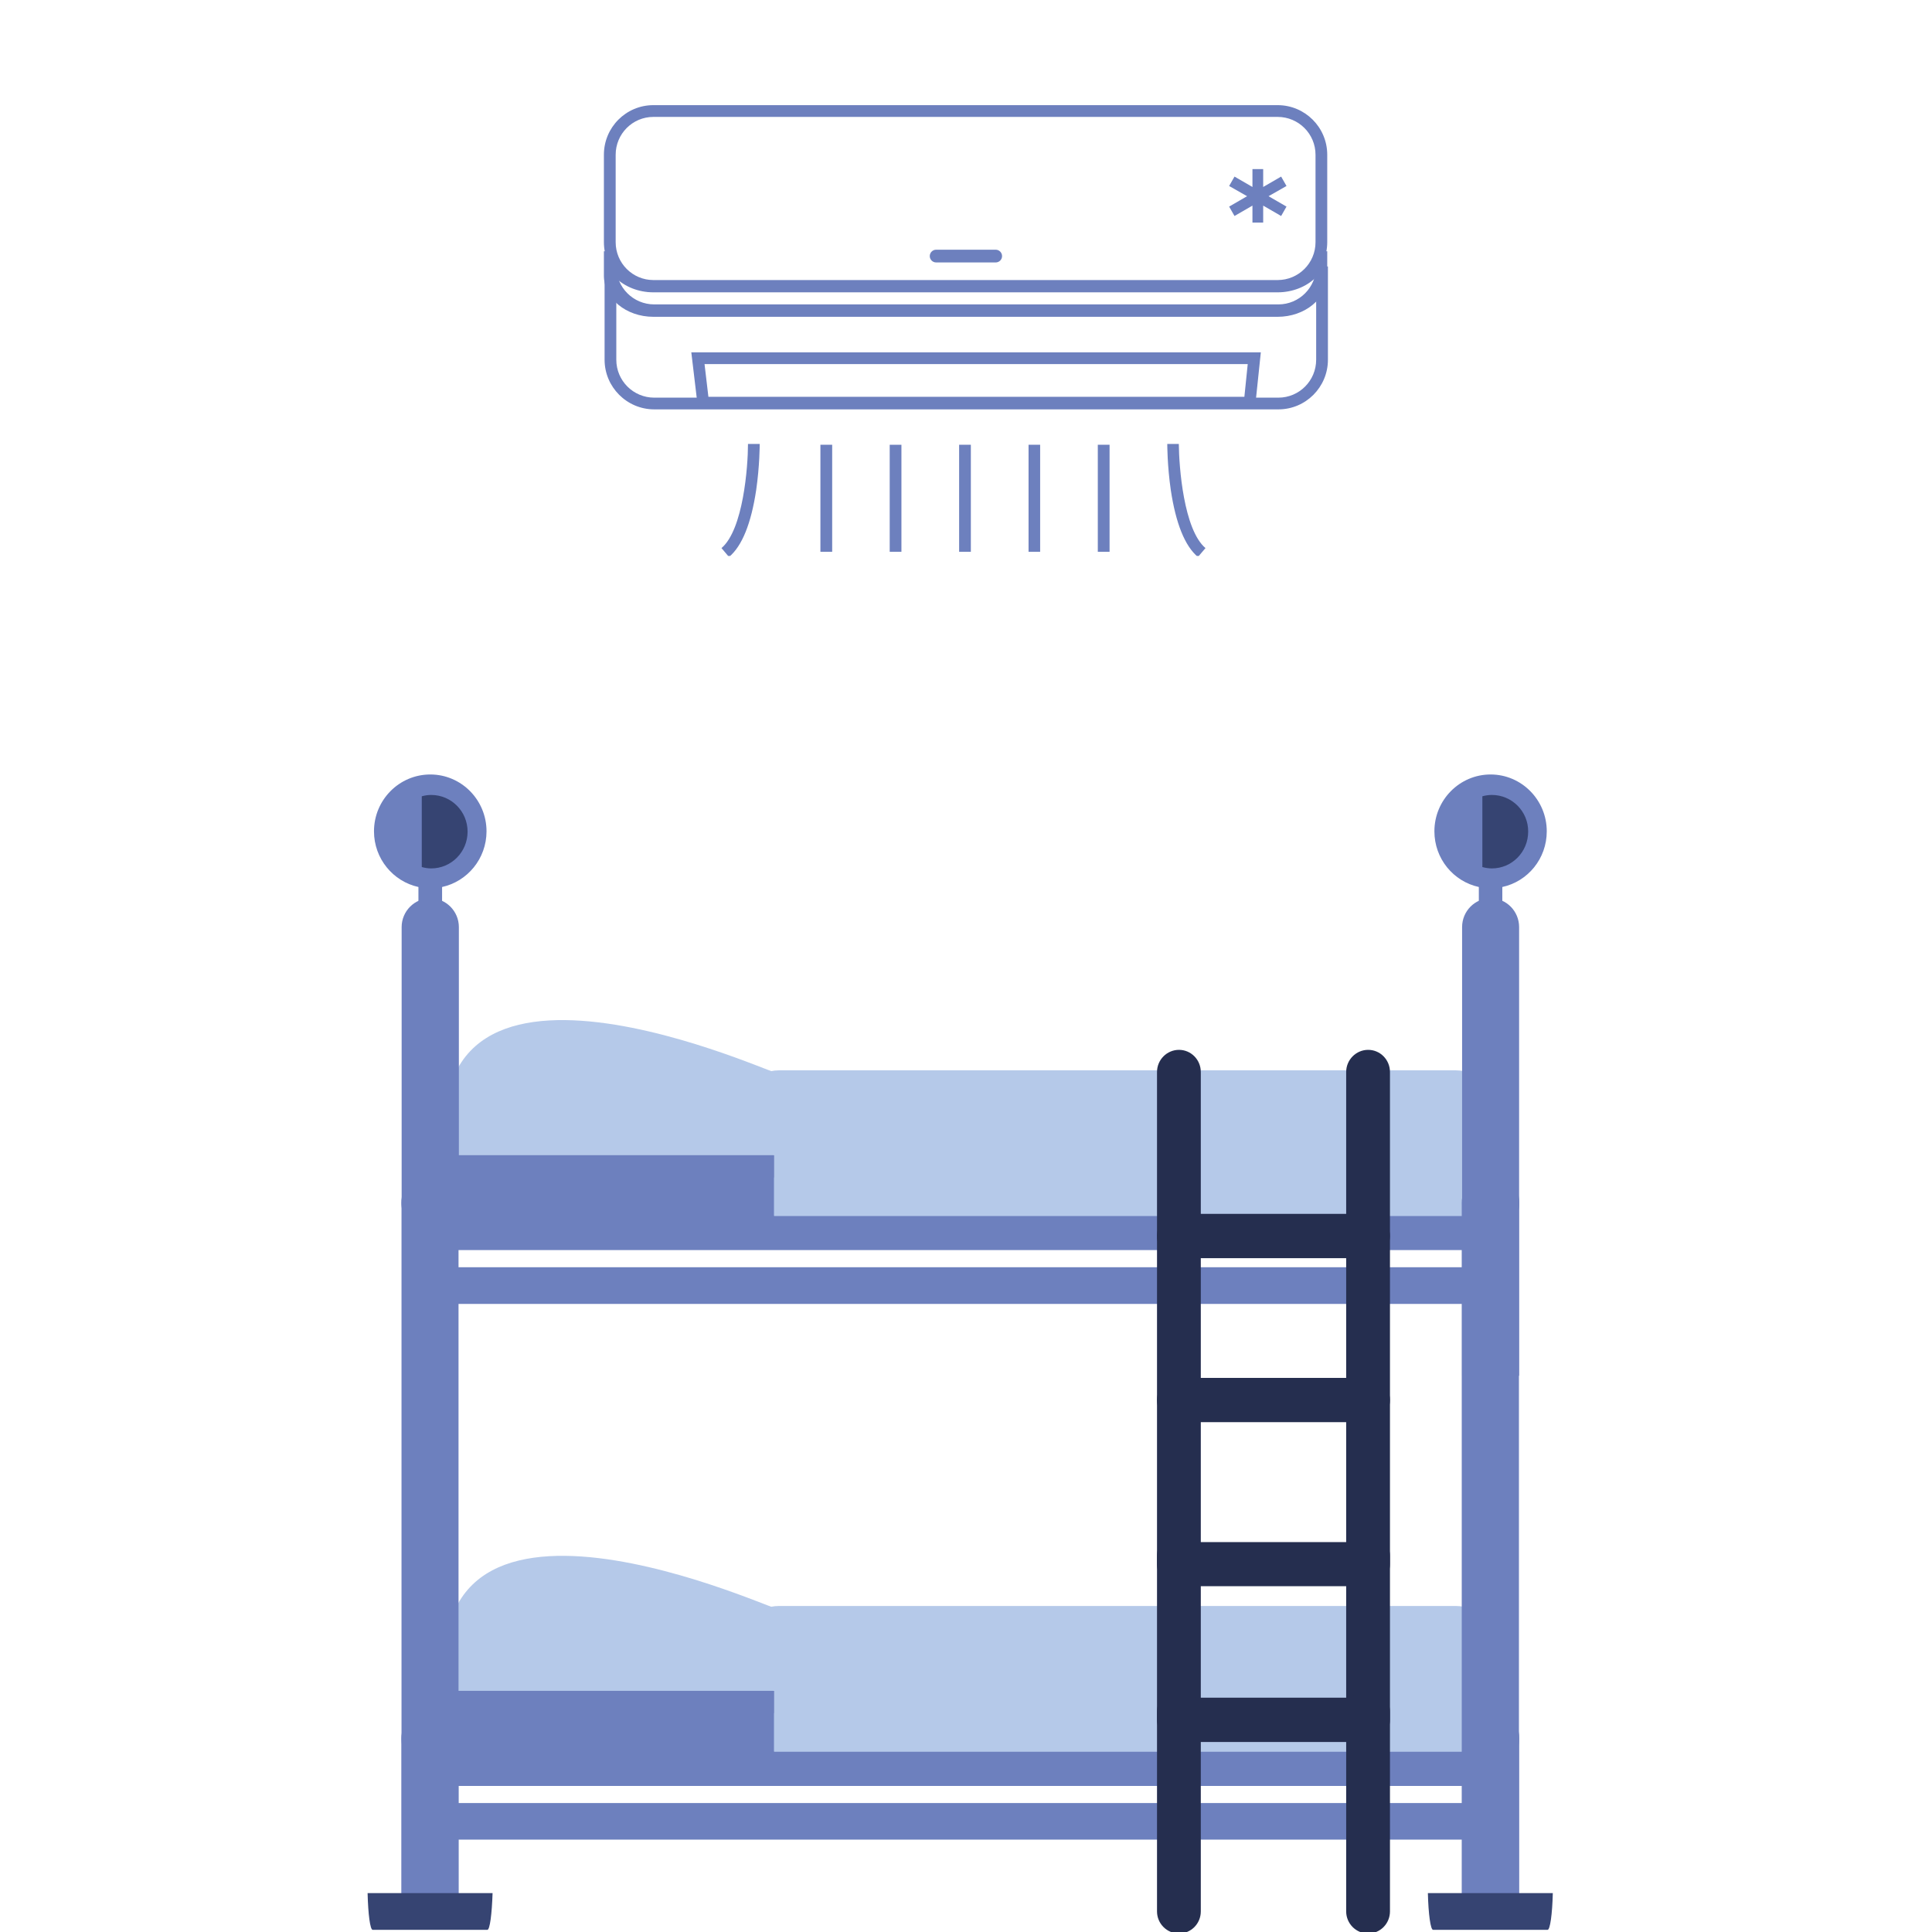 <svg xmlns="http://www.w3.org/2000/svg" xmlns:xlink="http://www.w3.org/1999/xlink" width="60" zoomAndPan="magnify" viewBox="0 0 45 45" height="60" preserveAspectRatio="xMidYMid meet" version="1.0"><defs><clipPath id="5bb5688f77"><path d="M 33 18.047 L 36.238 18.047 L 36.238 23 L 33 23 Z M 33 18.047 " clip-rule="nonzero"/></clipPath><clipPath id="c168e59f85"><path d="M 8.488 18.047 L 12 18.047 L 12 23 L 8.488 23 Z M 8.488 18.047 " clip-rule="nonzero"/></clipPath><clipPath id="0a0995e487"><path d="M 33 44 L 36.238 44 L 36.238 45 L 33 45 Z M 33 44 " clip-rule="nonzero"/></clipPath><clipPath id="ee975f1e14"><path d="M 8.488 44 L 12 44 L 12 45 L 8.488 45 Z M 8.488 44 " clip-rule="nonzero"/></clipPath><clipPath id="31143d0cd5"><path d="M 34 18.047 L 36 18.047 L 36 21 L 34 21 Z M 34 18.047 " clip-rule="nonzero"/></clipPath><clipPath id="e3e0d06045"><path d="M 9 18.047 L 11 18.047 L 11 21 L 9 21 Z M 9 18.047 " clip-rule="nonzero"/></clipPath><clipPath id="5085390741"><path d="M 14.062 2.449 L 31 2.449 L 31 7 L 14.062 7 Z M 14.062 2.449 " clip-rule="nonzero"/></clipPath><clipPath id="6a57d6846b"><path d="M 14.062 5 L 31 5 L 31 8 L 14.062 8 Z M 14.062 5 " clip-rule="nonzero"/></clipPath><clipPath id="4a7d03d5ad"><path d="M 14.062 6 L 31 6 L 31 10 L 14.062 10 Z M 14.062 6 " clip-rule="nonzero"/></clipPath><clipPath id="e0eccd4c7a"><path d="M 16 10 L 18 10 L 18 12.949 L 16 12.949 Z M 16 10 " clip-rule="nonzero"/></clipPath><clipPath id="e34bb7bc6e"><path d="M 27 10 L 29 10 L 29 12.949 L 27 12.949 Z M 27 10 " clip-rule="nonzero"/></clipPath><clipPath id="632795e650"><path d="M 19 10 L 20 10 L 20 12.949 L 19 12.949 Z M 19 10 " clip-rule="nonzero"/></clipPath><clipPath id="bc97994f34"><path d="M 20 10 L 21 10 L 21 12.949 L 20 12.949 Z M 20 10 " clip-rule="nonzero"/></clipPath><clipPath id="526e6dd10d"><path d="M 22 10 L 23 10 L 23 12.949 L 22 12.949 Z M 22 10 " clip-rule="nonzero"/></clipPath><clipPath id="a5a9cda35f"><path d="M 23 10 L 25 10 L 25 12.949 L 23 12.949 Z M 23 10 " clip-rule="nonzero"/></clipPath><clipPath id="d995486cf3"><path d="M 25 10 L 26 10 L 26 12.949 L 25 12.949 Z M 25 10 " clip-rule="nonzero"/></clipPath></defs><path fill="#b5c9e9" d="M 34.883 25.918 C 34.883 26.465 34.445 26.906 33.902 26.906 L 18.148 26.906 C 17.609 26.906 17.172 26.465 17.172 25.918 C 17.172 25.371 17.609 24.93 18.148 24.93 L 33.902 24.93 C 34.445 24.93 34.883 25.371 34.883 25.918 Z M 34.883 25.918 " fill-opacity="1" fill-rule="nonzero"/><path fill="#b5c9e9" d="M 18.031 24.969 C 17.855 24.969 8.73 20.773 10.613 28.012 L 18.031 28.012 " fill-opacity="1" fill-rule="nonzero"/><path fill="#6d80be" d="M 35.383 32.043 L 35.383 28.012 C 35.383 27.641 35.086 27.34 34.719 27.34 C 34.352 27.34 34.055 27.641 34.055 28.012 L 34.055 32.043 Z M 35.383 32.043 " fill-opacity="1" fill-rule="nonzero"/><path fill="#6d80be" d="M 35.383 28.012 C 35.383 28.625 34.895 29.117 34.289 29.117 L 10.445 29.117 C 9.84 29.117 9.352 28.625 9.352 28.012 C 9.352 27.402 9.84 26.906 10.445 26.906 L 34.289 26.906 C 34.895 26.906 35.383 27.402 35.383 28.012 Z M 35.383 28.012 " fill-opacity="1" fill-rule="nonzero"/><path fill="#6d80be" d="M 9.383 29.516 C 9.492 30.004 9.926 30.371 10.445 30.371 L 34.289 30.371 C 34.809 30.371 35.238 30.008 35.352 29.516 Z M 9.383 29.516 " fill-opacity="1" fill-rule="nonzero"/><path fill="#b5c9e9" d="M 18.031 25.887 L 34.84 25.887 L 34.84 28.32 L 18.031 28.32 Z M 18.031 25.887 " fill-opacity="1" fill-rule="nonzero"/><path fill="#b5c9e9" d="M 18.031 27.426 L 34.84 27.426 L 34.84 28.32 L 18.031 28.32 Z M 18.031 27.426 " fill-opacity="1" fill-rule="nonzero"/><path fill="#b5c9e9" d="M 34.883 38.395 C 34.883 38.941 34.445 39.383 33.902 39.383 L 18.148 39.383 C 17.609 39.383 17.172 38.941 17.172 38.395 C 17.172 37.848 17.609 37.406 18.148 37.406 L 33.902 37.406 C 34.445 37.406 34.883 37.848 34.883 38.395 Z M 34.883 38.395 " fill-opacity="1" fill-rule="nonzero"/><path fill="#b5c9e9" d="M 18.031 37.445 C 17.855 37.445 8.73 33.254 10.613 40.492 L 18.031 40.492 " fill-opacity="1" fill-rule="nonzero"/><path fill="#6d80be" d="M 35.383 44.52 L 35.383 40.492 C 35.383 40.121 35.086 39.82 34.719 39.82 C 34.352 39.82 34.055 40.121 34.055 40.492 L 34.055 44.52 Z M 35.383 44.52 " fill-opacity="1" fill-rule="nonzero"/><path fill="#6d80be" d="M 10.68 44.52 L 10.68 40.492 C 10.68 40.121 10.383 39.82 10.016 39.82 C 9.648 39.82 9.352 40.121 9.352 40.492 L 9.352 44.52 Z M 10.68 44.52 " fill-opacity="1" fill-rule="nonzero"/><path fill="#6d80be" d="M 35.383 40.492 C 35.383 41.102 34.895 41.598 34.289 41.598 L 10.445 41.598 C 9.84 41.598 9.352 41.102 9.352 40.492 C 9.352 39.879 9.84 39.383 10.445 39.383 L 34.289 39.383 C 34.895 39.383 35.383 39.879 35.383 40.492 Z M 35.383 40.492 " fill-opacity="1" fill-rule="nonzero"/><path fill="#6d80be" d="M 9.383 41.996 C 9.492 42.484 9.926 42.848 10.445 42.848 L 34.289 42.848 C 34.809 42.848 35.238 42.484 35.352 41.996 Z M 9.383 41.996 " fill-opacity="1" fill-rule="nonzero"/><path fill="#b5c9e9" d="M 18.031 38.363 L 34.84 38.363 L 34.84 40.797 L 18.031 40.797 Z M 18.031 38.363 " fill-opacity="1" fill-rule="nonzero"/><path fill="#b5c9e9" d="M 18.031 39.902 L 34.84 39.902 L 34.84 40.797 L 18.031 40.797 Z M 18.031 39.902 " fill-opacity="1" fill-rule="nonzero"/><path fill="#6d80be" d="M 35.383 28.047 C 35.383 28.418 35.086 28.719 34.719 28.719 C 34.352 28.719 34.055 28.418 34.055 28.047 L 34.055 21.594 C 34.055 21.223 34.352 20.922 34.719 20.922 C 35.086 20.922 35.383 21.223 35.383 21.594 Z M 35.383 28.047 " fill-opacity="1" fill-rule="nonzero"/><path fill="#6d80be" d="M 35.379 44.52 L 35.379 28.012 C 35.379 27.641 35.078 27.34 34.711 27.34 C 34.344 27.34 34.047 27.641 34.047 28.012 L 34.047 44.52 Z M 35.379 44.52 " fill-opacity="1" fill-rule="nonzero"/><g clip-path="url(#5bb5688f77)"><path fill="#6d80be" d="M 34.992 20.66 L 34.992 22.824 L 34.445 22.824 L 34.445 20.66 C 33.852 20.531 33.41 20 33.41 19.363 C 33.41 18.633 33.996 18.039 34.719 18.039 C 35.441 18.039 36.027 18.633 36.027 19.363 C 36.027 20 35.586 20.531 34.992 20.66 Z M 34.992 20.66 " fill-opacity="1" fill-rule="nonzero"/></g><path fill="#6d80be" d="M 10.688 28.047 C 10.688 28.418 10.387 28.719 10.023 28.719 C 9.656 28.719 9.355 28.418 9.355 28.047 L 9.355 21.594 C 9.355 21.223 9.656 20.922 10.023 20.922 C 10.387 20.922 10.688 21.223 10.688 21.594 Z M 10.688 28.047 " fill-opacity="1" fill-rule="nonzero"/><path fill="#6d80be" d="M 10.68 44.52 L 10.68 28.012 C 10.68 27.641 10.383 27.34 10.016 27.34 C 9.648 27.34 9.352 27.641 9.352 28.012 L 9.352 44.52 Z M 10.68 44.52 " fill-opacity="1" fill-rule="nonzero"/><g clip-path="url(#c168e59f85)"><path fill="#6d80be" d="M 10.297 20.66 L 10.297 22.824 L 9.746 22.824 L 9.746 20.66 C 9.156 20.531 8.711 20 8.711 19.363 C 8.711 18.633 9.297 18.039 10.023 18.039 C 10.746 18.039 11.332 18.633 11.332 19.363 C 11.332 20 10.887 20.531 10.297 20.66 Z M 10.297 20.66 " fill-opacity="1" fill-rule="nonzero"/></g><g clip-path="url(#0a0995e487)"><path fill="#364472" d="M 33.258 44.094 C 33.27 44.582 33.32 44.949 33.379 44.949 L 36.047 44.949 C 36.105 44.949 36.156 44.582 36.168 44.094 Z M 33.258 44.094 " fill-opacity="1" fill-rule="nonzero"/></g><g clip-path="url(#ee975f1e14)"><path fill="#364472" d="M 8.562 44.094 C 8.574 44.582 8.621 44.949 8.68 44.949 L 11.352 44.949 C 11.41 44.949 11.457 44.582 11.473 44.094 Z M 8.562 44.094 " fill-opacity="1" fill-rule="nonzero"/></g><g clip-path="url(#31143d0cd5)"><path fill="#364472" d="M 34.75 18.516 C 34.672 18.516 34.598 18.527 34.527 18.547 L 34.527 20.195 C 34.598 20.215 34.672 20.227 34.75 20.227 C 35.215 20.227 35.594 19.844 35.594 19.371 C 35.598 18.898 35.215 18.516 34.75 18.516 Z M 34.75 18.516 " fill-opacity="1" fill-rule="nonzero"/></g><g clip-path="url(#e3e0d06045)"><path fill="#364472" d="M 10.043 18.516 C 9.969 18.516 9.895 18.527 9.824 18.547 L 9.824 20.195 C 9.895 20.215 9.969 20.227 10.043 20.227 C 10.512 20.227 10.891 19.844 10.891 19.371 C 10.891 18.898 10.512 18.516 10.043 18.516 Z M 10.043 18.516 " fill-opacity="1" fill-rule="nonzero"/></g><path fill="#252e4f" d="M 31.867 29.305 L 27.461 29.305 C 27.18 29.305 26.949 29.074 26.949 28.789 L 26.949 24.969 C 26.949 24.684 27.18 24.453 27.461 24.453 C 27.742 24.453 27.969 24.684 27.969 24.969 L 27.969 28.273 L 31.355 28.273 L 31.355 24.969 C 31.355 24.684 31.586 24.453 31.867 24.453 C 32.148 24.453 32.375 24.684 32.375 24.969 L 32.375 28.789 C 32.375 29.074 32.148 29.305 31.867 29.305 Z M 31.867 29.305 " fill-opacity="1" fill-rule="nonzero"/><path fill="#252e4f" d="M 31.867 33.125 L 27.461 33.125 C 27.18 33.125 26.949 32.895 26.949 32.609 L 26.949 28.789 C 26.949 28.504 27.18 28.273 27.461 28.273 C 27.742 28.273 27.969 28.504 27.969 28.789 L 27.969 32.094 L 31.355 32.094 L 31.355 28.789 C 31.355 28.504 31.586 28.273 31.867 28.273 C 32.148 28.273 32.375 28.504 32.375 28.789 L 32.375 32.609 C 32.375 32.895 32.148 33.125 31.867 33.125 Z M 31.867 33.125 " fill-opacity="1" fill-rule="nonzero"/><path fill="#252e4f" d="M 31.867 36.945 L 27.461 36.945 C 27.18 36.945 26.949 36.715 26.949 36.434 L 26.949 32.609 C 26.949 32.324 27.18 32.094 27.461 32.094 C 27.742 32.094 27.969 32.324 27.969 32.609 L 27.969 35.918 L 31.355 35.918 L 31.355 32.609 C 31.355 32.324 31.586 32.094 31.867 32.094 C 32.148 32.094 32.375 32.324 32.375 32.609 L 32.375 36.434 C 32.375 36.715 32.148 36.945 31.867 36.945 Z M 31.867 36.945 " fill-opacity="1" fill-rule="nonzero"/><path fill="#252e4f" d="M 31.867 40.574 L 27.461 40.574 C 27.18 40.574 26.949 40.344 26.949 40.059 L 26.949 36.238 C 26.949 35.953 27.18 35.723 27.461 35.723 C 27.742 35.723 27.969 35.953 27.969 36.238 L 27.969 39.543 L 31.355 39.543 L 31.355 36.238 C 31.355 35.953 31.586 35.723 31.867 35.723 C 32.148 35.723 32.375 35.953 32.375 36.238 L 32.375 40.059 C 32.375 40.344 32.148 40.574 31.867 40.574 Z M 31.867 40.574 " fill-opacity="1" fill-rule="nonzero"/><path fill="#252e4f" d="M 31.867 45.035 C 31.586 45.035 31.355 44.805 31.355 44.52 L 31.355 39.863 C 31.355 39.582 31.586 39.348 31.867 39.348 C 32.148 39.348 32.375 39.582 32.375 39.863 L 32.375 44.52 C 32.375 44.805 32.148 45.035 31.867 45.035 Z M 31.867 45.035 " fill-opacity="1" fill-rule="nonzero"/><path fill="#252e4f" d="M 27.461 45.035 C 27.18 45.035 26.949 44.805 26.949 44.52 L 26.949 39.863 C 26.949 39.582 27.18 39.348 27.461 39.348 C 27.742 39.348 27.969 39.582 27.969 39.863 L 27.969 44.52 C 27.969 44.805 27.742 45.035 27.461 45.035 Z M 27.461 45.035 " fill-opacity="1" fill-rule="nonzero"/><g clip-path="url(#5085390741)"><path fill="#6d80be" d="M 15.219 2.723 C 14.734 2.723 14.34 3.117 14.34 3.605 L 14.34 5.641 C 14.34 6.129 14.734 6.523 15.219 6.523 L 29.758 6.523 C 30.246 6.523 30.641 6.129 30.641 5.641 L 30.641 3.605 C 30.641 3.117 30.246 2.723 29.758 2.723 Z M 29.758 6.797 L 15.219 6.797 C 14.582 6.797 14.066 6.277 14.066 5.641 L 14.066 3.605 C 14.066 2.965 14.582 2.449 15.219 2.449 L 29.758 2.449 C 30.395 2.449 30.914 2.965 30.914 3.605 L 30.914 5.641 C 30.914 6.277 30.395 6.797 29.758 6.797 " fill-opacity="1" fill-rule="nonzero"/></g><g clip-path="url(#6a57d6846b)"><path fill="#6d80be" d="M 14.34 6.473 C 14.371 6.824 14.754 7.105 15.219 7.105 L 29.758 7.105 C 30.223 7.105 30.605 6.824 30.637 6.473 C 30.426 6.676 30.109 6.809 29.758 6.809 L 15.219 6.809 C 14.867 6.809 14.555 6.676 14.34 6.473 Z M 29.758 7.379 L 15.219 7.379 C 14.582 7.379 14.066 6.953 14.066 6.422 L 14.066 5.852 L 14.34 5.852 C 14.34 6.227 14.734 6.535 15.219 6.535 L 29.758 6.535 C 30.246 6.535 30.641 6.227 30.641 5.852 L 30.914 5.852 L 30.914 6.422 C 30.914 6.953 30.395 7.379 29.758 7.379 " fill-opacity="1" fill-rule="nonzero"/></g><g clip-path="url(#4a7d03d5ad)"><path fill="#6d80be" d="M 14.355 6.953 L 14.355 8.379 C 14.355 8.867 14.75 9.262 15.238 9.262 L 29.777 9.262 C 30.262 9.262 30.656 8.867 30.656 8.379 L 30.656 6.953 C 30.445 7.203 30.129 7.363 29.777 7.363 L 15.238 7.363 C 14.887 7.363 14.566 7.203 14.355 6.953 Z M 29.777 9.535 L 15.238 9.535 C 14.602 9.535 14.082 9.016 14.082 8.379 L 14.082 6.207 L 14.355 6.207 C 14.355 6.695 14.75 7.09 15.238 7.09 L 29.777 7.09 C 30.262 7.09 30.656 6.695 30.656 6.207 L 30.93 6.207 L 30.93 8.379 C 30.93 9.016 30.414 9.535 29.777 9.535 " fill-opacity="1" fill-rule="nonzero"/></g><path fill="#6d80be" d="M 16.5 9.242 L 28.984 9.242 L 29.062 8.48 L 16.41 8.48 Z M 29.23 9.516 L 16.258 9.516 L 16.102 8.207 L 29.367 8.207 L 29.23 9.516 " fill-opacity="1" fill-rule="nonzero"/><path fill="#6d80be" d="M 23.191 6.113 L 21.805 6.113 C 21.723 6.113 21.656 6.047 21.656 5.965 C 21.656 5.883 21.723 5.816 21.805 5.816 L 23.191 5.816 C 23.273 5.816 23.34 5.883 23.34 5.965 C 23.34 6.047 23.273 6.113 23.191 6.113 " fill-opacity="1" fill-rule="nonzero"/><path fill="#6d80be" d="M 29.965 4.332 L 29.84 4.113 L 29.422 4.355 L 29.422 3.938 L 29.172 3.938 L 29.172 4.355 L 28.754 4.113 L 28.629 4.332 L 29.047 4.57 L 28.629 4.812 L 28.754 5.031 L 29.172 4.789 L 29.172 5.184 L 29.422 5.184 L 29.422 4.789 L 29.84 5.031 L 29.965 4.812 L 29.547 4.57 L 29.965 4.332 " fill-opacity="1" fill-rule="nonzero"/><g clip-path="url(#e0eccd4c7a)"><path fill="#6d80be" d="M 16.98 12.973 L 16.805 12.766 C 17.312 12.336 17.422 10.871 17.422 10.34 L 17.695 10.34 C 17.695 10.359 17.695 10.848 17.613 11.414 C 17.496 12.191 17.285 12.719 16.98 12.973 " fill-opacity="1" fill-rule="nonzero"/></g><g clip-path="url(#e34bb7bc6e)"><path fill="#6d80be" d="M 27.902 12.973 C 27.598 12.719 27.387 12.191 27.27 11.414 C 27.188 10.848 27.188 10.359 27.188 10.34 L 27.457 10.34 C 27.461 10.871 27.57 12.336 28.078 12.766 L 27.902 12.973 " fill-opacity="1" fill-rule="nonzero"/></g><g clip-path="url(#632795e650)"><path fill="#6d80be" d="M 19.383 12.852 L 19.109 12.852 L 19.109 10.359 L 19.383 10.359 L 19.383 12.852 " fill-opacity="1" fill-rule="nonzero"/></g><g clip-path="url(#bc97994f34)"><path fill="#6d80be" d="M 20.996 12.852 L 20.723 12.852 L 20.723 10.359 L 20.996 10.359 L 20.996 12.852 " fill-opacity="1" fill-rule="nonzero"/></g><g clip-path="url(#526e6dd10d)"><path fill="#6d80be" d="M 22.613 12.852 L 22.34 12.852 L 22.34 10.359 L 22.613 10.359 L 22.613 12.852 " fill-opacity="1" fill-rule="nonzero"/></g><g clip-path="url(#a5a9cda35f)"><path fill="#6d80be" d="M 24.227 12.852 L 23.957 12.852 L 23.957 10.359 L 24.227 10.359 L 24.227 12.852 " fill-opacity="1" fill-rule="nonzero"/></g><g clip-path="url(#d995486cf3)"><path fill="#6d80be" d="M 25.844 12.852 L 25.57 12.852 L 25.57 10.359 L 25.844 10.359 L 25.844 12.852 " fill-opacity="1" fill-rule="nonzero"/></g></svg>